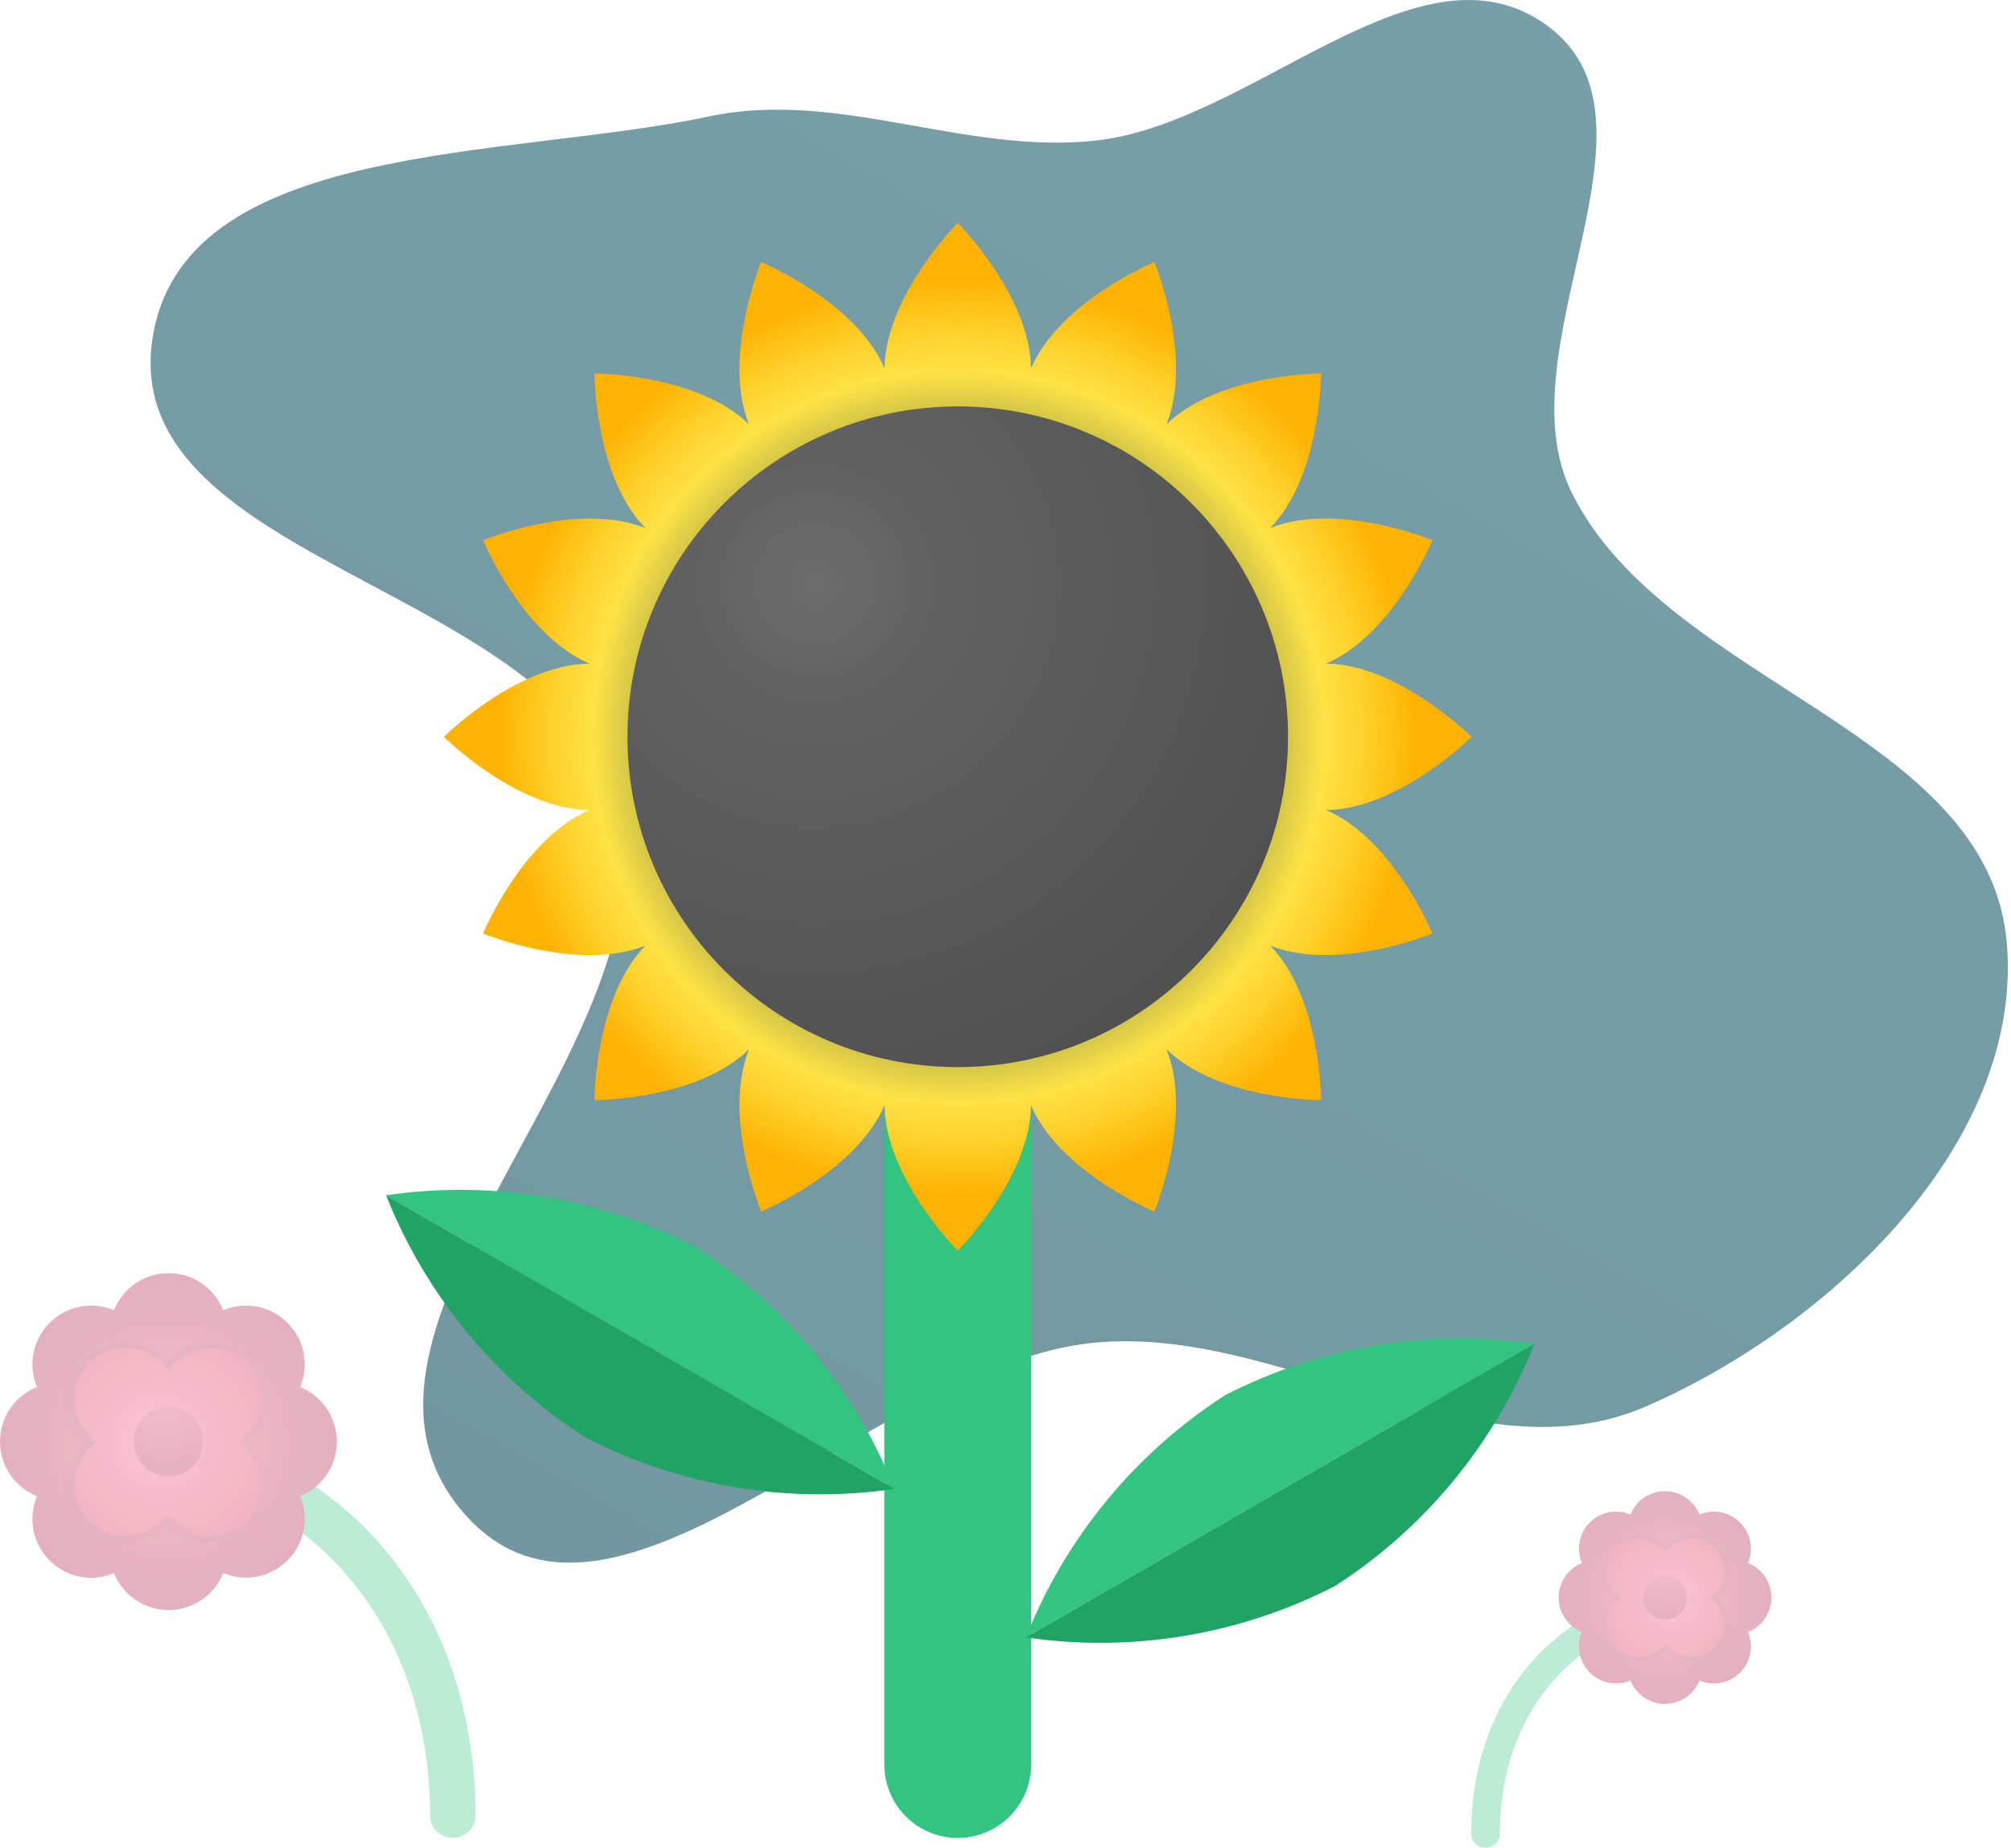 <?xml version="1.0" encoding="UTF-8"?>
<svg xmlns="http://www.w3.org/2000/svg" width="406" height="373" viewBox="0 0 406 373" fill="none">
  <path fill-rule="evenodd" clip-rule="evenodd" d="M221.156 28.383C253.174 24.937 286.647 -13.863 312.517 5.281C338.486 24.499 302.95 70.727 317.392 99.598C336.699 138.194 401.637 147.501 405.167 190.498C408.47 230.748 369.564 267.604 332.512 283.817C297.433 299.167 259.297 267.518 221.156 271.015C176.262 275.132 123.749 339.406 93.873 305.701C60.568 268.129 137.573 210.599 124.632 162.121C112.986 118.495 24.741 113.791 30.695 69.035C36.149 28.029 102.546 32.168 143.068 23.519C169.211 17.939 194.576 31.243 221.156 28.383Z" fill="url(#paint0_linear_553_2124)"></path>
  <g clip-path="url(#clip0_553_2124)">
    <path d="M193.36 187.63C197.289 187.63 201.057 189.19 203.836 191.967C206.615 194.744 208.177 198.511 208.18 202.44V356.18C208.18 360.11 206.619 363.88 203.839 366.659C201.06 369.439 197.291 371 193.36 371C189.43 371 185.66 369.439 182.881 366.659C180.101 363.88 178.54 360.11 178.54 356.18V202.44C178.543 198.511 180.105 194.744 182.884 191.967C185.663 189.19 189.431 187.63 193.36 187.63Z" fill="#33C481"></path>
    <path d="M267.73 163.52C282.45 163.33 297.09 148.73 297.09 148.73C297.09 148.73 282.45 134.13 267.73 133.95C281.27 128.14 289.19 109.04 289.19 109.04C289.19 109.04 270.11 101.14 256.43 106.59C266.69 96.04 266.71 75.39 266.71 75.39C266.71 75.39 246.05 75.39 235.51 85.66C240.95 71.98 233.05 52.9 233.05 52.9C233.05 52.9 213.95 60.83 208.15 74.36C207.96 59.64 193.36 45 193.36 45C193.36 45 178.76 59.64 178.57 74.36C172.77 60.82 153.67 52.9 153.67 52.9C153.67 52.9 145.77 71.98 151.21 85.66C140.67 75.4 120.01 75.39 120.01 75.39C120.01 75.39 120.01 96.04 130.29 106.59C116.61 101.14 97.53 109.04 97.53 109.04C97.53 109.04 105.45 128.14 118.99 133.95C104.27 134.13 89.63 148.73 89.63 148.73C89.63 148.73 104.27 163.33 118.99 163.52C105.45 169.32 97.53 188.43 97.53 188.43C97.53 188.43 116.61 196.32 130.29 190.88C120.03 201.42 120.01 222.08 120.01 222.08C120.01 222.08 140.67 222.08 151.21 211.81C145.77 225.48 153.67 244.56 153.67 244.56C153.67 244.56 172.77 236.64 178.57 223.1C178.76 237.83 193.36 252.46 193.36 252.46C193.36 252.46 207.96 237.83 208.15 223.1C213.95 236.64 233.05 244.56 233.05 244.56C233.05 244.56 240.95 225.48 235.51 211.81C246.05 222.06 266.71 222.08 266.71 222.08C266.71 222.08 266.71 201.42 256.43 190.88C270.11 196.32 289.19 188.43 289.19 188.43C289.19 188.43 281.27 169.32 267.73 163.52Z" fill="url(#paint1_radial_553_2124)"></path>
    <path d="M193.36 222.81C234.279 222.81 267.45 189.639 267.45 148.72C267.45 107.801 234.279 74.63 193.36 74.63C152.441 74.63 119.27 107.801 119.27 148.72C119.27 189.639 152.441 222.81 193.36 222.81Z" fill="url(#paint2_radial_553_2124)"></path>
    <path d="M193.36 215.4C230.187 215.4 260.04 185.546 260.04 148.72C260.04 111.894 230.187 82.04 193.36 82.04C156.534 82.04 126.68 111.894 126.68 148.72C126.68 185.546 156.534 215.4 193.36 215.4Z" fill="url(#paint3_radial_553_2124)"></path>
    <path d="M180.599 300.545L77.941 241.275C99.329 238.14 121.162 241.77 140.385 251.658C158.56 263.362 172.62 280.455 180.599 300.545Z" fill="#33C481"></path>
    <path d="M180.6 300.545C159.211 303.68 137.378 300.05 118.155 290.162C99.981 278.458 85.92 261.365 77.941 241.275L180.6 300.545Z" fill="#21A366"></path>
    <path d="M309.774 271.252L207.115 330.522C215.094 310.431 229.155 293.338 247.329 281.635C266.552 271.747 288.385 268.117 309.774 271.252Z" fill="#33C481"></path>
    <path d="M309.774 271.252C301.795 291.342 287.734 308.435 269.56 320.138C250.337 330.026 228.503 333.657 207.115 330.522L309.774 271.252Z" fill="#21A366"></path>
  </g>
  <g opacity="0.33">
    <path d="M91.41 371C90.195 371 89.03 370.525 88.169 369.678C87.308 368.831 86.822 367.682 86.816 366.481C86.816 334.279 69.842 308.697 42.517 299.693C41.363 299.311 40.41 298.492 39.867 297.415C39.325 296.339 39.237 295.094 39.623 293.954C40.012 292.817 40.84 291.879 41.927 291.345C43.014 290.81 44.271 290.723 45.423 291.103C76.618 301.365 96 330.266 96 366.481C95.995 367.681 95.51 368.831 94.65 369.677C93.789 370.524 92.624 371 91.41 371Z" fill="#33C481"></path>
    <path d="M68 290.966C67.999 288.609 67.295 286.305 65.977 284.349C64.66 282.393 62.789 280.873 60.603 279.984C61.513 277.813 61.755 275.42 61.3 273.111C60.845 270.801 59.712 268.679 58.046 267.015C56.38 265.35 54.255 264.219 51.944 263.764C49.632 263.309 47.236 263.551 45.063 264.46C44.182 262.258 42.66 260.37 40.695 259.041C38.729 257.711 36.409 257 34.035 257C31.662 257 29.342 257.711 27.376 259.041C25.411 260.37 23.889 262.258 23.008 264.46C20.834 263.551 18.439 263.309 16.128 263.764C13.816 264.219 11.691 265.35 10.025 267.015C8.359 268.679 7.226 270.801 6.771 273.111C6.315 275.42 6.558 277.813 7.468 279.984C5.264 280.864 3.374 282.384 2.043 284.348C0.711 286.311 0 288.629 0 291C0 293.371 0.711 295.689 2.043 297.652C3.374 299.616 5.264 301.136 7.468 302.016C6.249 304.913 6.231 308.175 7.418 311.085C8.604 313.996 10.898 316.317 13.796 317.54C15.252 318.16 16.819 318.48 18.402 318.48C19.985 318.48 21.552 318.16 23.008 317.54C23.889 319.742 25.411 321.63 27.376 322.959C29.342 324.289 31.662 325 34.035 325C36.409 325 38.729 324.289 40.695 322.959C42.66 321.63 44.182 319.742 45.063 317.54C47.236 318.449 49.632 318.691 51.944 318.236C54.255 317.781 56.38 316.65 58.046 314.985C59.712 313.321 60.845 311.199 61.3 308.889C61.755 306.58 61.513 304.187 60.603 302.016C62.8 301.122 64.678 299.592 65.996 297.623C67.314 295.654 68.012 293.335 68 290.966ZM29.472 302.067C28.873 300.606 27.988 299.28 26.869 298.165C25.751 297.051 24.421 296.17 22.957 295.576C23.571 294.119 23.887 292.555 23.887 290.975C23.887 289.394 23.571 287.83 22.957 286.373C24.419 285.775 25.747 284.891 26.863 283.774C27.978 282.656 28.86 281.327 29.455 279.865C30.916 280.478 32.485 280.794 34.069 280.798C35.65 280.805 37.215 280.487 38.667 279.865C39.264 281.329 40.148 282.659 41.267 283.776C42.386 284.894 43.717 285.777 45.182 286.373C44.568 287.83 44.252 289.394 44.252 290.975C44.252 292.555 44.568 294.119 45.182 295.576C43.718 296.17 42.388 297.051 41.269 298.165C40.151 299.28 39.266 300.606 38.667 302.067C37.211 301.456 35.648 301.142 34.069 301.142C32.491 301.142 30.928 301.456 29.472 302.067Z" fill="url(#paint4_radial_553_2124)"></path>
    <path opacity="0.05" d="M42.046 272.709C44.246 272.712 46.386 273.423 48.151 274.737C49.916 276.051 51.211 277.898 51.845 280.006C52.479 282.113 52.418 284.369 51.671 286.439C50.924 288.509 49.531 290.283 47.698 291.5C48.964 292.338 50.029 293.447 50.815 294.747C51.601 296.047 52.088 297.506 52.241 299.017C52.394 300.529 52.209 302.055 51.7 303.487C51.191 304.918 50.37 306.218 49.297 307.293C48.223 308.368 46.925 309.191 45.495 309.702C44.065 310.213 42.539 310.4 41.028 310.248C39.517 310.097 38.058 309.612 36.758 308.827C35.457 308.043 34.347 306.979 33.508 305.712C32.669 306.979 31.559 308.043 30.259 308.827C28.958 309.612 27.5 310.097 25.989 310.248C24.478 310.4 22.952 310.213 21.522 309.702C20.092 309.191 18.793 308.368 17.72 307.293C16.647 306.218 15.826 304.918 15.317 303.487C14.808 302.055 14.623 300.529 14.776 299.017C14.929 297.506 15.416 296.047 16.202 294.747C16.987 293.447 18.052 292.338 19.319 291.5C17.157 289.957 15.679 287.635 15.195 285.023C14.712 282.411 15.261 279.714 16.726 277.499C18.192 275.284 20.46 273.725 23.052 273.15C25.645 272.575 28.359 273.03 30.623 274.418C31.771 275.173 32.753 276.156 33.508 277.305C34.441 275.893 35.71 274.735 37.199 273.933C38.689 273.131 40.354 272.711 42.046 272.709ZM33.508 294.387C34.267 293.241 35.248 292.259 36.394 291.5C35.25 290.746 34.269 289.77 33.508 288.63C32.753 289.769 31.777 290.744 30.64 291.5C31.775 292.266 32.75 293.246 33.508 294.387ZM42.046 271.001C40.456 271.001 38.882 271.318 37.416 271.934C35.95 272.55 34.621 273.453 33.508 274.589C32.41 273.467 31.101 272.573 29.657 271.957C28.212 271.341 26.661 271.016 25.091 271.001C21.921 270.969 18.868 272.198 16.604 274.418C15.483 275.517 14.589 276.826 13.974 278.271C13.358 279.716 13.034 281.268 13.018 282.838C12.986 286.01 14.214 289.064 16.433 291.329L16.587 291.5C14.323 293.72 13.033 296.749 13.001 299.92C12.969 303.092 14.197 306.146 16.416 308.411C18.635 310.677 21.663 311.967 24.833 311.999C28.003 312.031 31.056 310.802 33.32 308.582L33.491 308.394C35.73 310.557 38.723 311.76 41.835 311.749C44.946 311.738 47.931 310.514 50.154 308.336C52.378 306.158 53.665 303.199 53.742 300.087C53.819 296.975 52.679 293.956 50.566 291.671L50.413 291.5C52.109 289.837 53.271 287.707 53.752 285.381C54.233 283.055 54.011 280.638 53.113 278.438C52.215 276.239 50.683 274.357 48.712 273.033C46.741 271.708 44.42 271.001 42.046 271.001ZM33.337 291.5C33.399 291.447 33.456 291.39 33.508 291.329L33.679 291.5L33.508 291.671L33.337 291.5Z" fill="black"></path>
    <path opacity="0.07" d="M42.027 272.086C44.202 272.088 46.318 272.808 48.062 274.138C49.807 275.469 51.087 277.34 51.714 279.474C52.34 281.608 52.28 283.892 51.541 285.989C50.803 288.085 49.426 289.882 47.614 291.114C48.866 291.962 49.919 293.085 50.695 294.402C51.472 295.718 51.953 297.195 52.105 298.726C52.256 300.257 52.073 301.803 51.57 303.252C51.067 304.701 50.255 306.018 49.194 307.106C48.134 308.195 46.85 309.028 45.437 309.546C44.023 310.063 42.515 310.252 41.021 310.099C39.528 309.946 38.086 309.454 36.8 308.66C35.515 307.866 34.418 306.788 33.589 305.506C32.759 306.788 31.662 307.866 30.377 308.66C29.091 309.454 27.649 309.946 26.156 310.099C24.662 310.252 23.154 310.063 21.74 309.546C20.327 309.028 19.043 308.195 17.982 307.106C16.922 306.018 16.11 304.701 15.607 303.252C15.104 301.803 14.921 300.257 15.072 298.726C15.223 297.195 15.705 295.718 16.482 294.402C17.258 293.085 18.311 291.962 19.563 291.114C17.426 289.551 15.965 287.2 15.487 284.555C15.009 281.91 15.551 279.178 17 276.935C18.449 274.692 20.691 273.114 23.253 272.532C25.816 271.95 28.498 272.41 30.736 273.815C31.871 274.581 32.842 275.575 33.589 276.739C34.511 275.309 35.764 274.136 37.237 273.324C38.709 272.513 40.355 272.087 42.027 272.086ZM33.589 294.037C34.338 292.876 35.308 291.882 36.441 291.114C35.31 290.35 34.34 289.362 33.589 288.208C32.842 289.36 31.878 290.348 30.753 291.114C31.875 291.889 32.839 292.882 33.589 294.037ZM42.027 271.221C40.416 271.22 38.824 271.584 37.365 272.287C35.906 272.99 34.617 274.014 33.589 275.286C32.682 274.107 31.555 273.126 30.273 272.401C28.991 271.675 27.581 271.22 26.125 271.062C24.669 270.905 23.196 271.047 21.795 271.481C20.393 271.916 19.091 272.633 17.964 273.592C16.837 274.55 15.909 275.73 15.234 277.062C14.56 278.394 14.152 279.851 14.035 281.347C13.918 282.843 14.095 284.347 14.554 285.772C15.014 287.197 15.747 288.513 16.71 289.643C17.141 290.18 17.622 290.672 18.145 291.114C15.991 293.044 14.657 295.76 14.429 298.683C14.201 301.606 15.096 304.504 16.923 306.761C18.75 309.017 21.366 310.453 24.211 310.761C27.056 311.07 29.906 310.227 32.154 308.412C32.673 307.966 33.153 307.474 33.589 306.942C35.448 309.236 38.121 310.678 41.019 310.952C43.917 311.226 46.802 310.31 49.04 308.403C51.278 306.497 52.686 303.758 52.953 300.788C53.221 297.818 52.326 294.861 50.466 292.567C50.031 292.034 49.551 291.542 49.032 291.096C50.76 289.618 52.003 287.63 52.591 285.402C53.18 283.175 53.085 280.815 52.32 278.645C51.555 276.475 50.157 274.598 48.316 273.27C46.474 271.942 44.279 271.226 42.027 271.221ZM32.154 291.114C32.681 290.677 33.162 290.184 33.589 289.643C34.019 290.18 34.5 290.672 35.023 291.114C34.504 291.56 34.024 292.052 33.589 292.584C33.158 292.048 32.677 291.555 32.154 291.114Z" fill="black"></path>
    <path d="M48.346 291.066C49.628 290.223 50.706 289.107 51.501 287.796C52.297 286.486 52.791 285.015 52.947 283.49C53.102 281.965 52.916 280.425 52.402 278.981C51.888 277.537 51.059 276.225 49.974 275.142C48.89 274.058 47.577 273.229 46.132 272.715C44.687 272.201 43.145 272.016 41.62 272.172C40.093 272.327 38.621 272.821 37.31 273.616C35.999 274.411 34.881 275.488 34.038 276.768C33.3 275.613 32.339 274.616 31.212 273.836C30.084 273.056 28.812 272.508 27.47 272.224C26.128 271.94 24.743 271.926 23.395 272.183C22.048 272.439 20.765 272.962 19.622 273.719C18.479 274.477 17.498 275.454 16.737 276.594C15.976 277.734 15.449 279.015 15.188 280.36C14.928 281.706 14.938 283.09 15.218 284.432C15.498 285.774 16.043 287.046 16.82 288.175C17.583 289.327 18.573 290.311 19.73 291.066C18.453 291.91 17.379 293.027 16.587 294.336C15.795 295.645 15.304 297.114 15.149 298.637C14.995 300.159 15.181 301.697 15.695 303.138C16.208 304.58 17.036 305.889 18.118 306.972C19.2 308.055 20.51 308.883 21.952 309.398C23.394 309.913 24.932 310.101 26.456 309.949C27.98 309.796 29.45 309.307 30.762 308.517C32.073 307.727 33.192 306.656 34.038 305.38C34.884 306.656 36.004 307.727 37.315 308.517C38.626 309.307 40.097 309.796 41.621 309.949C43.144 310.101 44.683 309.913 46.125 309.398C47.567 308.883 48.876 308.055 49.959 306.972C51.041 305.889 51.868 304.58 52.382 303.138C52.895 301.697 53.082 300.159 52.927 298.637C52.773 297.114 52.282 295.645 51.49 294.336C50.697 293.027 49.624 291.91 48.346 291.066ZM34.038 293.973C33.273 292.825 32.291 291.837 31.146 291.066C32.293 290.304 33.276 289.322 34.038 288.175C34.805 289.323 35.794 290.306 36.948 291.066C35.793 291.83 34.803 292.819 34.038 293.973Z" fill="url(#paint5_radial_553_2124)"></path>
    <path d="M34 298C37.866 298 41 294.866 41 291C41 287.134 37.866 284 34 284C30.134 284 27 287.134 27 291C27 294.866 30.134 298 34 298Z" fill="url(#paint6_radial_553_2124)"></path>
  </g>
  <g opacity="0.33">
    <path d="M299.899 373C300.666 373 301.402 372.7 301.946 372.165C302.49 371.63 302.797 370.904 302.8 370.146C302.8 349.808 313.521 333.651 330.779 327.964C331.508 327.723 332.11 327.205 332.452 326.526C332.795 325.846 332.85 325.059 332.606 324.339C332.361 323.621 331.838 323.029 331.151 322.691C330.465 322.354 329.671 322.299 328.943 322.539C309.241 329.02 297 347.273 297 370.146C297.003 370.904 297.31 371.63 297.853 372.165C298.396 372.7 299.132 373 299.899 373Z" fill="#33C481"></path>
    <path d="M314.684 322.452C314.685 320.963 315.13 319.508 315.962 318.273C316.794 317.038 317.975 316.078 319.356 315.516C318.781 314.145 318.628 312.634 318.916 311.175C319.203 309.717 319.919 308.376 320.971 307.325C322.023 306.274 323.365 305.559 324.825 305.272C326.285 304.985 327.798 305.138 329.171 305.712C329.727 304.321 330.688 303.129 331.93 302.289C333.171 301.449 334.636 301 336.135 301C337.635 301 339.1 301.449 340.341 302.289C341.582 303.129 342.543 304.321 343.1 305.712C344.473 305.138 345.985 304.985 347.446 305.272C348.906 305.559 350.247 306.274 351.3 307.325C352.352 308.376 353.067 309.717 353.355 311.175C353.643 312.634 353.489 314.145 352.915 315.516C354.307 316.072 355.501 317.032 356.341 318.272C357.182 319.512 357.631 320.976 357.631 322.474C357.631 323.971 357.182 325.435 356.341 326.675C355.501 327.915 354.307 328.875 352.915 329.431C353.684 331.261 353.696 333.321 352.946 335.159C352.197 336.997 350.748 338.463 348.918 339.236C347.998 339.628 347.009 339.83 346.009 339.83C345.009 339.83 344.02 339.628 343.1 339.236C342.543 340.626 341.582 341.819 340.341 342.659C339.1 343.498 337.635 343.947 336.135 343.947C334.636 343.947 333.171 343.498 331.93 342.659C330.688 341.819 329.727 340.626 329.171 339.236C327.798 339.81 326.285 339.963 324.825 339.675C323.365 339.388 322.023 338.673 320.971 337.622C319.919 336.571 319.203 335.231 318.916 333.772C318.628 332.314 318.781 330.802 319.356 329.431C317.969 328.867 316.782 327.9 315.95 326.657C315.117 325.413 314.676 323.949 314.684 322.452ZM339.018 329.463C339.396 328.541 339.955 327.703 340.661 326.999C341.368 326.295 342.208 325.739 343.132 325.364C342.745 324.444 342.545 323.456 342.545 322.458C342.545 321.46 342.745 320.472 343.132 319.552C342.209 319.174 341.37 318.615 340.666 317.91C339.961 317.204 339.404 316.365 339.028 315.441C338.105 315.828 337.115 316.028 336.114 316.03C335.116 316.035 334.127 315.834 333.21 315.441C332.833 316.366 332.275 317.205 331.568 317.911C330.862 318.617 330.021 319.175 329.096 319.552C329.483 320.472 329.683 321.46 329.683 322.458C329.683 323.456 329.483 324.444 329.096 325.364C330.02 325.739 330.86 326.295 331.566 326.999C332.273 327.703 332.832 328.541 333.21 329.463C334.13 329.078 335.117 328.879 336.114 328.879C337.111 328.879 338.098 329.078 339.018 329.463Z" fill="url(#paint7_radial_553_2124)"></path>
    <path opacity="0.05" d="M331.076 310.922C329.687 310.923 328.335 311.372 327.22 312.202C326.106 313.032 325.288 314.199 324.887 315.53C324.487 316.861 324.525 318.285 324.997 319.593C325.469 320.9 326.349 322.021 327.507 322.789C326.707 323.319 326.034 324.019 325.538 324.84C325.042 325.661 324.734 326.582 324.637 327.537C324.541 328.492 324.657 329.456 324.979 330.36C325.301 331.264 325.819 332.085 326.497 332.764C327.175 333.443 327.995 333.963 328.898 334.285C329.801 334.608 330.765 334.726 331.719 334.631C332.674 334.535 333.595 334.228 334.416 333.733C335.237 333.237 335.938 332.566 336.468 331.766C336.998 332.566 337.699 333.237 338.521 333.733C339.342 334.228 340.263 334.535 341.217 334.631C342.172 334.726 343.135 334.608 344.039 334.285C344.942 333.963 345.762 333.443 346.44 332.764C347.118 332.085 347.636 331.264 347.958 330.36C348.279 329.456 348.396 328.492 348.299 327.537C348.203 326.582 347.895 325.661 347.399 324.84C346.903 324.019 346.23 323.319 345.43 322.789C346.795 321.815 347.729 320.348 348.034 318.699C348.34 317.049 347.993 315.345 347.067 313.946C346.142 312.548 344.709 311.563 343.072 311.2C341.435 310.837 339.721 311.124 338.291 312.001C337.566 312.478 336.945 313.098 336.468 313.824C335.879 312.932 335.078 312.201 334.137 311.694C333.196 311.188 332.145 310.922 331.076 310.922ZM336.468 324.613C335.989 323.889 335.369 323.269 334.646 322.789C335.368 322.313 335.988 321.697 336.468 320.977C336.945 321.696 337.561 322.312 338.28 322.789C337.563 323.273 336.947 323.892 336.468 324.613ZM331.076 309.843C332.08 309.843 333.075 310.043 334 310.432C334.926 310.821 335.765 311.391 336.468 312.108C337.162 311.4 337.989 310.835 338.901 310.447C339.813 310.058 340.793 309.852 341.784 309.842C343.786 309.822 345.715 310.599 347.145 312.001C347.853 312.695 348.417 313.522 348.806 314.434C349.195 315.347 349.4 316.327 349.41 317.319C349.43 319.322 348.654 321.251 347.253 322.682L347.155 322.789C348.586 324.191 349.4 326.104 349.421 328.108C349.441 330.111 348.665 332.04 347.263 333.47C345.862 334.901 343.95 335.716 341.947 335.736C339.945 335.757 338.017 334.98 336.587 333.578L336.479 333.46C335.065 334.825 333.175 335.585 331.21 335.578C329.244 335.571 327.359 334.798 325.955 333.423C324.551 332.047 323.738 330.178 323.689 328.213C323.641 326.247 324.36 324.34 325.695 322.897L325.792 322.789C324.721 321.739 323.986 320.394 323.683 318.925C323.379 317.455 323.519 315.929 324.086 314.54C324.653 313.151 325.621 311.962 326.866 311.126C328.111 310.289 329.577 309.843 331.076 309.843ZM336.576 322.789C336.538 322.756 336.501 322.72 336.468 322.682L336.36 322.789L336.468 322.897L336.576 322.789Z" fill="black"></path>
    <path opacity="0.07" d="M331.088 310.528C329.714 310.529 328.378 310.984 327.276 311.824C326.174 312.665 325.366 313.846 324.97 315.194C324.574 316.542 324.612 317.985 325.079 319.308C325.545 320.632 326.415 321.767 327.559 322.545C326.768 323.081 326.104 323.791 325.613 324.622C325.122 325.454 324.818 326.386 324.723 327.353C324.627 328.32 324.743 329.296 325.061 330.212C325.379 331.127 325.891 331.959 326.561 332.646C327.231 333.334 328.042 333.86 328.934 334.187C329.827 334.514 330.78 334.633 331.723 334.536C332.666 334.44 333.577 334.129 334.389 333.627C335.201 333.126 335.894 332.445 336.417 331.635C336.941 332.445 337.634 333.126 338.446 333.627C339.258 334.129 340.168 334.44 341.112 334.536C342.055 334.633 343.008 334.514 343.9 334.187C344.793 333.86 345.604 333.334 346.274 332.646C346.944 331.959 347.456 331.127 347.774 330.212C348.092 329.296 348.207 328.32 348.112 327.353C348.016 326.386 347.712 325.454 347.222 324.622C346.731 323.791 346.067 323.081 345.276 322.545C346.625 321.559 347.548 320.074 347.85 318.403C348.152 316.733 347.809 315.007 346.894 313.591C345.979 312.174 344.563 311.177 342.945 310.809C341.327 310.442 339.632 310.732 338.219 311.62C337.502 312.104 336.889 312.732 336.417 313.467C335.835 312.564 335.043 311.823 334.113 311.31C333.183 310.797 332.144 310.529 331.088 310.528ZM336.417 324.392C335.944 323.659 335.331 323.031 334.616 322.545C335.33 322.063 335.943 321.439 336.417 320.71C336.889 321.438 337.498 322.062 338.208 322.545C337.499 323.035 336.891 323.662 336.417 324.392ZM331.088 309.981C332.106 309.981 333.111 310.211 334.032 310.655C334.954 311.099 335.768 311.745 336.417 312.549C336.99 311.804 337.702 311.185 338.511 310.727C339.321 310.269 340.212 309.981 341.131 309.881C342.051 309.782 342.981 309.872 343.866 310.146C344.751 310.42 345.574 310.874 346.285 311.479C346.997 312.084 347.583 312.83 348.009 313.671C348.436 314.512 348.693 315.432 348.767 316.377C348.841 317.322 348.729 318.272 348.439 319.172C348.149 320.072 347.686 320.903 347.077 321.617C346.805 321.956 346.502 322.267 346.171 322.545C347.532 323.764 348.374 325.48 348.518 327.326C348.662 329.172 348.097 331.003 346.943 332.428C345.789 333.853 344.137 334.76 342.34 334.954C340.543 335.149 338.743 334.617 337.323 333.471C336.995 333.189 336.692 332.878 336.417 332.542C335.243 333.991 333.555 334.902 331.724 335.075C329.894 335.248 328.072 334.669 326.658 333.465C325.245 332.261 324.356 330.531 324.187 328.655C324.018 326.78 324.583 324.912 325.758 323.463C326.032 323.127 326.336 322.816 326.664 322.535C325.572 321.601 324.787 320.345 324.416 318.938C324.044 317.531 324.104 316.041 324.587 314.67C325.07 313.3 325.953 312.114 327.116 311.276C328.279 310.437 329.665 309.985 331.088 309.981ZM337.323 322.545C336.99 322.27 336.687 321.958 336.417 321.617C336.145 321.956 335.842 322.267 335.511 322.545C335.839 322.827 336.143 323.138 336.417 323.474C336.689 323.135 336.993 322.824 337.323 322.545Z" fill="black"></path>
    <path d="M327.097 322.515C326.288 321.983 325.607 321.278 325.104 320.45C324.602 319.623 324.29 318.694 324.192 317.731C324.093 316.768 324.21 315.795 324.535 314.883C324.86 313.971 325.384 313.142 326.069 312.458C326.754 311.773 327.583 311.25 328.495 310.925C329.408 310.601 330.382 310.484 331.345 310.582C332.309 310.68 333.239 310.992 334.067 311.494C334.895 311.996 335.601 312.676 336.134 313.485C336.6 312.756 337.207 312.126 337.919 311.633C338.631 311.14 339.434 310.794 340.282 310.615C341.13 310.436 342.004 310.427 342.855 310.589C343.706 310.751 344.516 311.081 345.238 311.559C345.961 312.038 346.58 312.655 347.061 313.375C347.542 314.095 347.874 314.904 348.039 315.754C348.203 316.604 348.197 317.478 348.02 318.325C347.843 319.173 347.499 319.976 347.008 320.69C346.526 321.417 345.901 322.038 345.17 322.515C345.977 323.048 346.655 323.754 347.155 324.581C347.656 325.408 347.966 326.335 348.063 327.297C348.161 328.258 348.043 329.229 347.719 330.14C347.395 331.05 346.872 331.877 346.188 332.561C345.505 333.245 344.678 333.768 343.767 334.094C342.856 334.419 341.885 334.537 340.922 334.441C339.96 334.345 339.031 334.036 338.203 333.537C337.375 333.038 336.668 332.361 336.134 331.556C335.599 332.361 334.892 333.038 334.064 333.537C333.236 334.036 332.307 334.345 331.345 334.441C330.382 334.537 329.411 334.419 328.5 334.094C327.589 333.768 326.762 333.245 326.079 332.561C325.395 331.877 324.872 331.05 324.548 330.14C324.224 329.229 324.106 328.258 324.204 327.297C324.301 326.335 324.611 325.408 325.112 324.581C325.612 323.754 326.29 323.048 327.097 322.515ZM336.134 324.351C336.617 323.626 337.237 323.002 337.96 322.515C337.236 322.034 336.615 321.414 336.134 320.69C335.649 321.415 335.024 322.035 334.296 322.515C335.025 322.998 335.65 323.622 336.134 324.351Z" fill="url(#paint8_radial_553_2124)"></path>
    <path d="M336.158 326.895C333.716 326.895 331.737 324.915 331.737 322.474C331.737 320.032 333.716 318.053 336.158 318.053C338.599 318.053 340.579 320.032 340.579 322.474C340.579 324.915 338.599 326.895 336.158 326.895Z" fill="url(#paint9_radial_553_2124)"></path>
  </g>
  <defs>
    <linearGradient id="paint0_linear_553_2124" x1="305" y1="8.9536e-06" x2="119" y2="328" gradientUnits="userSpaceOnUse">
      <stop stop-color="#789FA9"></stop>
      <stop offset="1" stop-color="#7297A0"></stop>
    </linearGradient>
    <radialGradient id="paint1_radial_553_2124" cx="0" cy="0" r="1" gradientUnits="userSpaceOnUse" gradientTransform="translate(193.36 148.73) scale(92.3 92.3)">
      <stop offset="0.72" stop-color="#FFED54"></stop>
      <stop offset="0.78" stop-color="#FFE649"></stop>
      <stop offset="0.88" stop-color="#FFD22D"></stop>
      <stop offset="1" stop-color="#FFB300"></stop>
    </radialGradient>
    <radialGradient id="paint2_radial_553_2124" cx="0" cy="0" r="1" gradientUnits="userSpaceOnUse" gradientTransform="translate(193.36 148.73) scale(74.09)">
      <stop offset="0.88" stop-opacity="0.2"></stop>
      <stop offset="1" stop-opacity="0"></stop>
    </radialGradient>
    <radialGradient id="paint3_radial_553_2124" cx="0" cy="0" r="1" gradientUnits="userSpaceOnUse" gradientTransform="translate(164.37 117.57) scale(164.29)">
      <stop stop-color="#6D6D6D"></stop>
      <stop offset="0.13" stop-color="#626262"></stop>
      <stop offset="0.99" stop-color="#464646"></stop>
      <stop offset="1" stop-color="#454545"></stop>
    </radialGradient>
    <radialGradient id="paint4_radial_553_2124" cx="0" cy="0" r="1" gradientUnits="userSpaceOnUse" gradientTransform="translate(34.069 290.966) scale(42.82 42.776)">
      <stop stop-color="#E83C67"></stop>
      <stop offset="0.42" stop-color="#C5214A"></stop>
      <stop offset="0.77" stop-color="#B01038"></stop>
      <stop offset="1" stop-color="#A80A31"></stop>
    </radialGradient>
    <radialGradient id="paint5_radial_553_2124" cx="0" cy="0" r="1" gradientUnits="userSpaceOnUse" gradientTransform="translate(32.368 291.066) scale(29.305 29.283)">
      <stop stop-color="#F44F78"></stop>
      <stop offset="0.4" stop-color="#E4305D"></stop>
      <stop offset="0.76" stop-color="#D81B4A"></stop>
      <stop offset="1" stop-color="#D41343"></stop>
    </radialGradient>
    <radialGradient id="paint6_radial_553_2124" cx="0" cy="0" r="1" gradientUnits="userSpaceOnUse" gradientTransform="translate(33.422 278.295) scale(28.543)">
      <stop stop-color="#E83C67"></stop>
      <stop offset="0.42" stop-color="#C5214A"></stop>
      <stop offset="0.77" stop-color="#B01038"></stop>
      <stop offset="1" stop-color="#A80A31"></stop>
    </radialGradient>
    <radialGradient id="paint7_radial_553_2124" cx="0" cy="0" r="1" gradientUnits="userSpaceOnUse" gradientTransform="translate(336.114 322.452) rotate(180) scale(27.044 27.016)">
      <stop stop-color="#E83C67"></stop>
      <stop offset="0.42" stop-color="#C5214A"></stop>
      <stop offset="0.77" stop-color="#B01038"></stop>
      <stop offset="1" stop-color="#A80A31"></stop>
    </radialGradient>
    <radialGradient id="paint8_radial_553_2124" cx="0" cy="0" r="1" gradientUnits="userSpaceOnUse" gradientTransform="translate(337.188 322.515) rotate(180) scale(18.508 18.494)">
      <stop stop-color="#F44F78"></stop>
      <stop offset="0.4" stop-color="#E4305D"></stop>
      <stop offset="0.76" stop-color="#D81B4A"></stop>
      <stop offset="1" stop-color="#D41343"></stop>
    </radialGradient>
    <radialGradient id="paint9_radial_553_2124" cx="0" cy="0" r="1" gradientUnits="userSpaceOnUse" gradientTransform="translate(336.522 314.45) rotate(180) scale(18.027)">
      <stop stop-color="#E83C67"></stop>
      <stop offset="0.42" stop-color="#C5214A"></stop>
      <stop offset="0.77" stop-color="#B01038"></stop>
      <stop offset="1" stop-color="#A80A31"></stop>
    </radialGradient>
    <clipPath id="clip0_553_2124">
      <rect width="266.73" height="326" fill="white" transform="translate(60 45)"></rect>
    </clipPath>
  </defs>
</svg>
